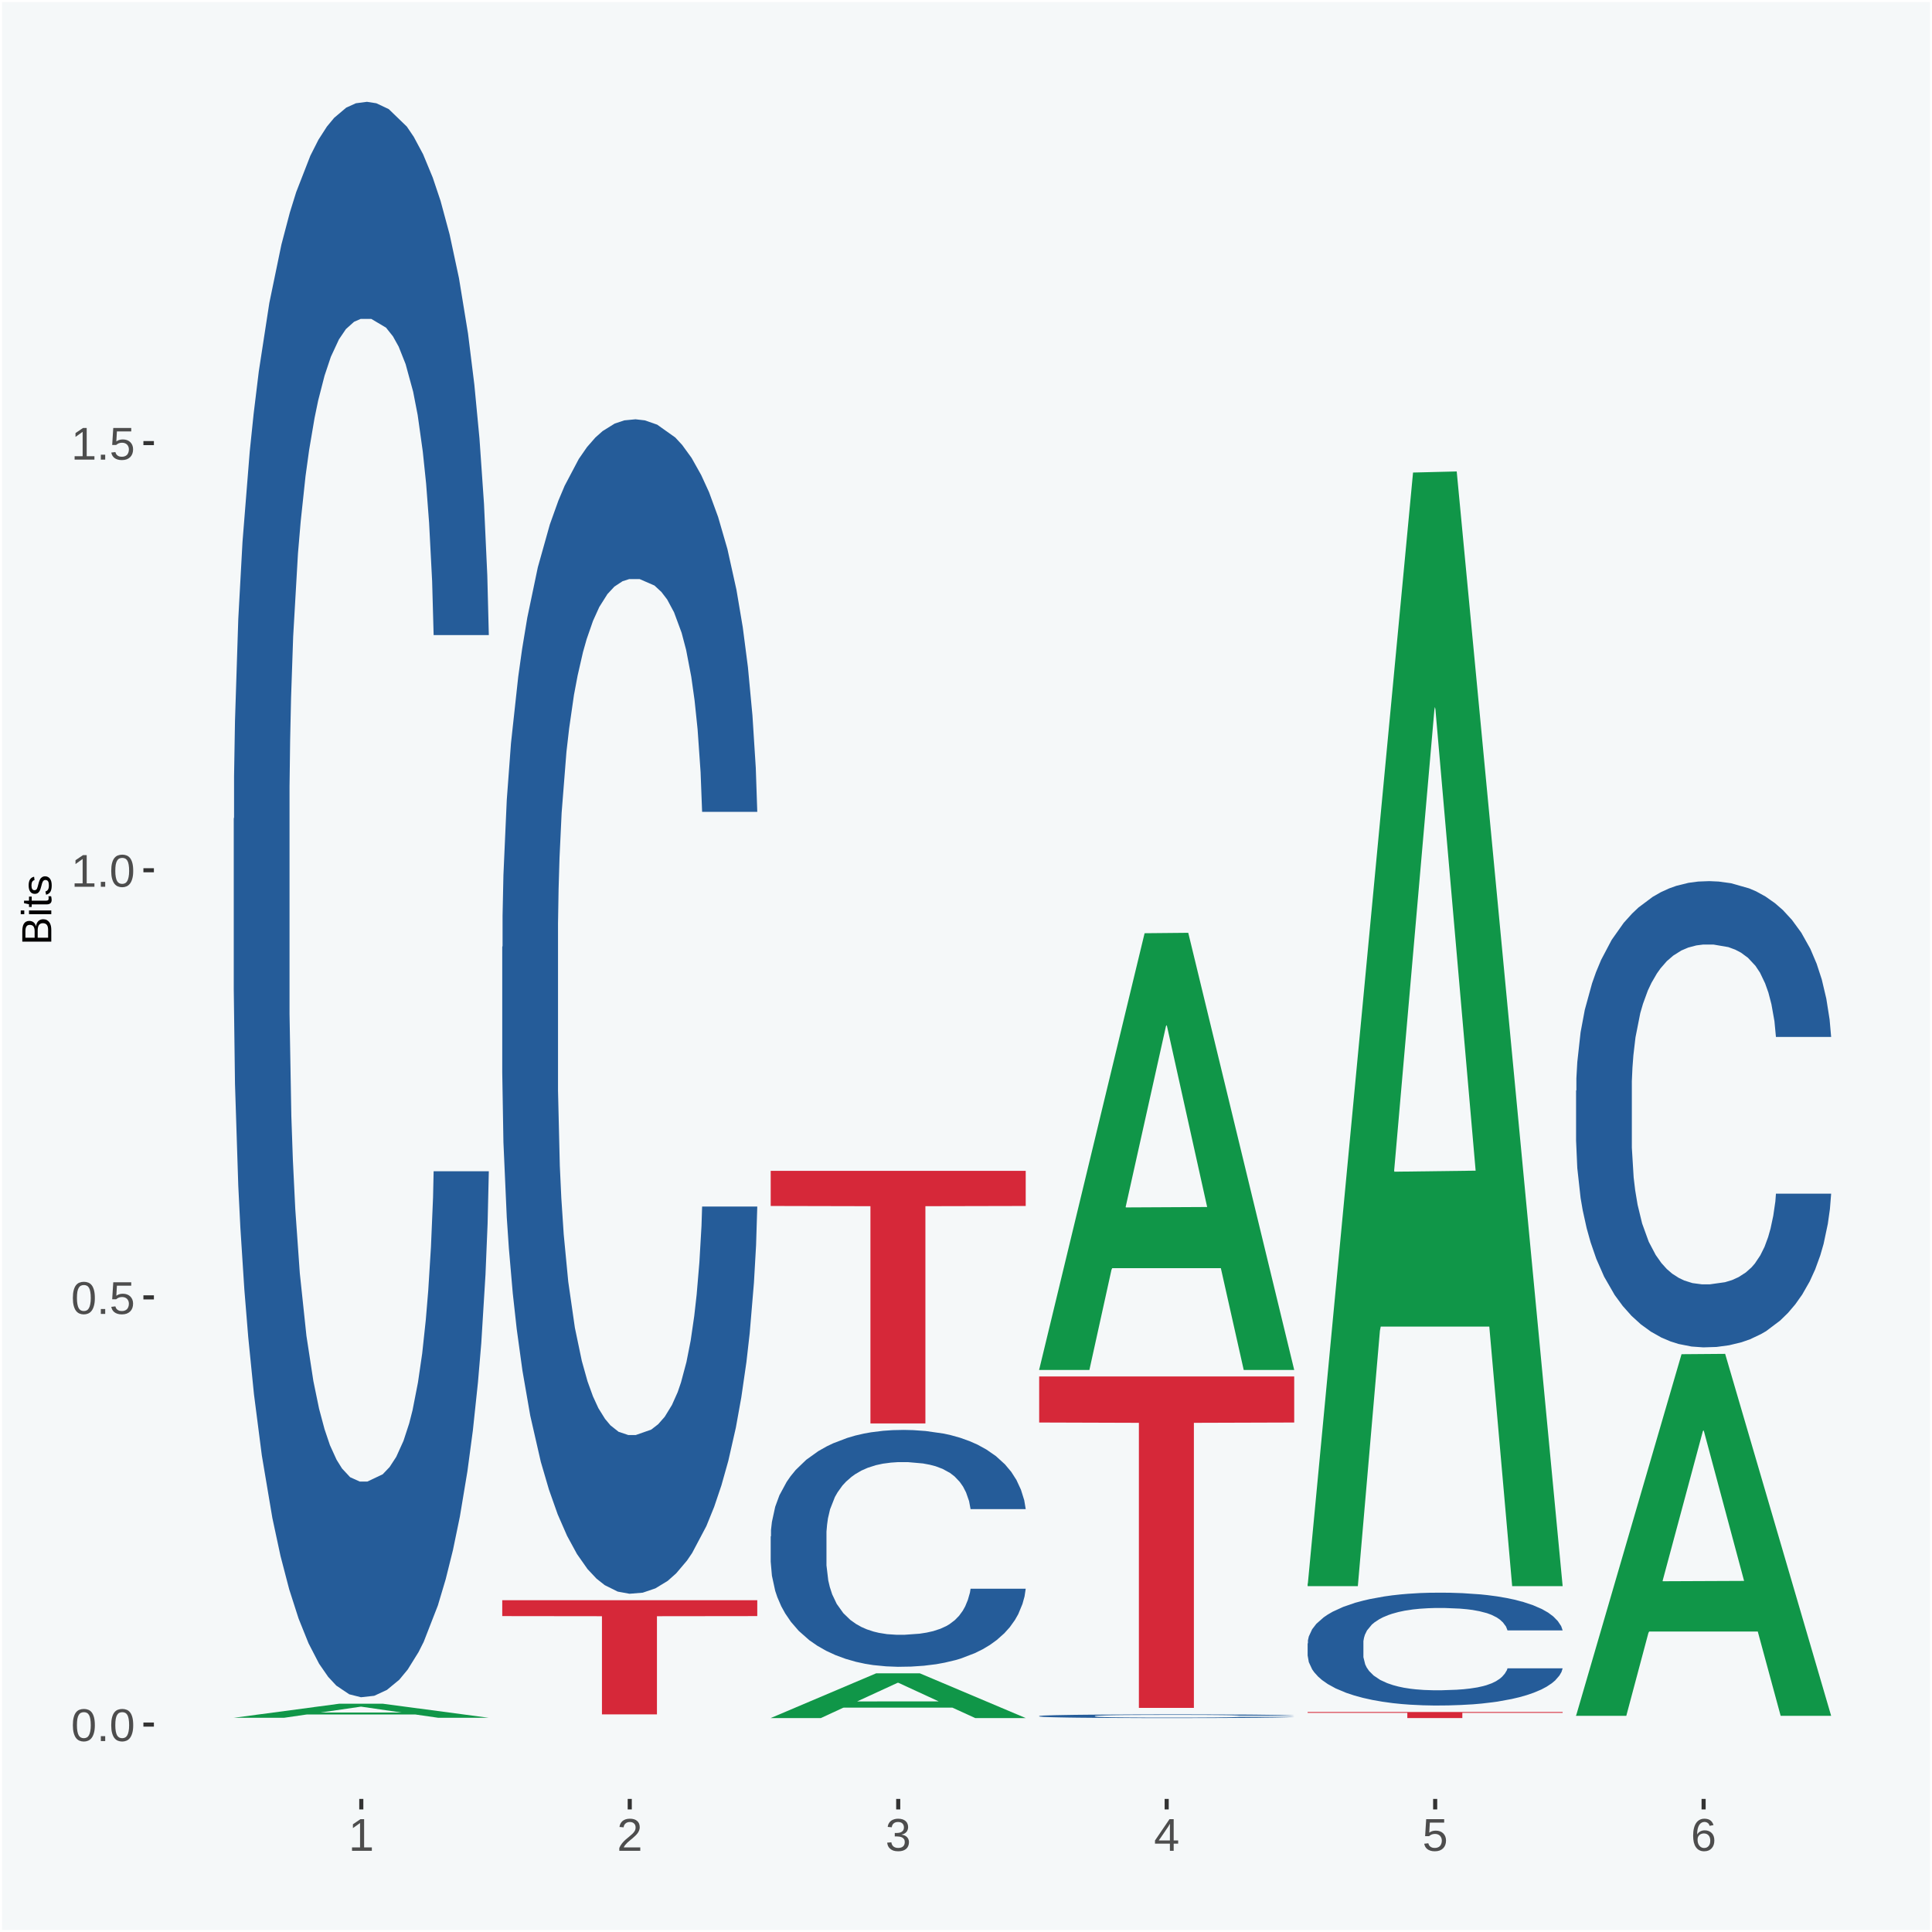 <?xml version="1.0" encoding="UTF-8"?>
<svg xmlns="http://www.w3.org/2000/svg" xmlns:xlink="http://www.w3.org/1999/xlink" width="504pt" height="504pt" viewBox="0 0 504 504" version="1.1">
<defs>
<g>
<symbol overflow="visible" id="glyph0-0">
<path style="stroke:none;" d="M 0.406 0 L 0.406 -8 L 3.594 -8 L 3.594 0 Z M 0.797 -0.406 L 3.188 -0.406 L 3.188 -7.594 L 0.797 -7.594 Z M 0.797 -0.406 "/>
</symbol>
<symbol overflow="visible" id="glyph0-1">
<path style="stroke:none;" d="M 6.203 -4.125 C 6.203 -3.332 6.125 -2.664 5.969 -2.125 C 5.82 -1.582 5.617 -1.145 5.359 -0.812 C 5.098 -0.477 4.789 -0.238 4.438 -0.094 C 4.094 0.051 3.723 0.125 3.328 0.125 C 2.922 0.125 2.539 0.051 2.188 -0.094 C 1.844 -0.238 1.539 -0.477 1.281 -0.812 C 1.031 -1.145 0.832 -1.582 0.688 -2.125 C 0.539 -2.664 0.469 -3.332 0.469 -4.125 C 0.469 -4.957 0.539 -5.645 0.688 -6.188 C 0.832 -6.738 1.035 -7.176 1.297 -7.5 C 1.555 -7.82 1.859 -8.047 2.203 -8.172 C 2.555 -8.305 2.941 -8.375 3.359 -8.375 C 3.754 -8.375 4.125 -8.305 4.469 -8.172 C 4.812 -8.047 5.113 -7.82 5.375 -7.5 C 5.633 -7.176 5.836 -6.738 5.984 -6.188 C 6.129 -5.645 6.203 -4.957 6.203 -4.125 Z M 5.141 -4.125 C 5.141 -4.781 5.098 -5.328 5.016 -5.766 C 4.941 -6.203 4.828 -6.551 4.672 -6.812 C 4.516 -7.07 4.328 -7.254 4.109 -7.359 C 3.891 -7.473 3.641 -7.531 3.359 -7.531 C 3.055 -7.531 2.789 -7.473 2.562 -7.359 C 2.344 -7.254 2.156 -7.07 2 -6.812 C 1.844 -6.551 1.723 -6.203 1.641 -5.766 C 1.566 -5.328 1.531 -4.781 1.531 -4.125 C 1.531 -3.5 1.57 -2.969 1.656 -2.531 C 1.738 -2.094 1.852 -1.742 2 -1.484 C 2.156 -1.223 2.344 -1.035 2.562 -0.922 C 2.789 -0.805 3.047 -0.75 3.328 -0.75 C 3.609 -0.75 3.859 -0.805 4.078 -0.922 C 4.305 -1.035 4.492 -1.223 4.641 -1.484 C 4.797 -1.742 4.914 -2.094 5 -2.531 C 5.094 -2.969 5.141 -3.5 5.141 -4.125 Z M 5.141 -4.125 "/>
</symbol>
<symbol overflow="visible" id="glyph0-2">
<path style="stroke:none;" d="M 1.094 0 L 1.094 -1.281 L 2.234 -1.281 L 2.234 0 Z M 1.094 0 "/>
</symbol>
<symbol overflow="visible" id="glyph0-3">
<path style="stroke:none;" d="M 6.172 -2.688 C 6.172 -2.27 6.109 -1.891 5.984 -1.547 C 5.859 -1.203 5.672 -0.906 5.422 -0.656 C 5.18 -0.414 4.879 -0.223 4.516 -0.078 C 4.148 0.055 3.723 0.125 3.234 0.125 C 2.805 0.125 2.43 0.07 2.109 -0.031 C 1.785 -0.133 1.508 -0.273 1.281 -0.453 C 1.062 -0.629 0.883 -0.836 0.75 -1.078 C 0.625 -1.316 0.535 -1.57 0.484 -1.844 L 1.547 -1.969 C 1.586 -1.812 1.645 -1.66 1.719 -1.516 C 1.801 -1.367 1.91 -1.238 2.047 -1.125 C 2.18 -1.008 2.348 -0.914 2.547 -0.844 C 2.742 -0.781 2.984 -0.75 3.266 -0.75 C 3.535 -0.75 3.781 -0.789 4 -0.875 C 4.227 -0.957 4.422 -1.078 4.578 -1.234 C 4.734 -1.398 4.852 -1.602 4.938 -1.844 C 5.031 -2.082 5.078 -2.359 5.078 -2.672 C 5.078 -2.922 5.035 -3.148 4.953 -3.359 C 4.867 -3.578 4.75 -3.766 4.594 -3.922 C 4.445 -4.078 4.258 -4.195 4.031 -4.281 C 3.812 -4.363 3.562 -4.406 3.281 -4.406 C 3.113 -4.406 2.953 -4.391 2.797 -4.359 C 2.648 -4.328 2.516 -4.285 2.391 -4.234 C 2.266 -4.18 2.148 -4.117 2.047 -4.047 C 1.941 -3.973 1.844 -3.895 1.75 -3.812 L 0.719 -3.812 L 1 -8.25 L 5.688 -8.25 L 5.688 -7.359 L 1.953 -7.359 L 1.797 -4.734 C 1.984 -4.879 2.219 -5.004 2.5 -5.109 C 2.781 -5.211 3.113 -5.266 3.5 -5.266 C 3.914 -5.266 4.285 -5.203 4.609 -5.078 C 4.941 -4.953 5.223 -4.773 5.453 -4.547 C 5.68 -4.316 5.859 -4.047 5.984 -3.734 C 6.109 -3.422 6.172 -3.07 6.172 -2.688 Z M 6.172 -2.688 "/>
</symbol>
<symbol overflow="visible" id="glyph0-4">
<path style="stroke:none;" d="M 0.922 0 L 0.922 -0.891 L 3.016 -0.891 L 3.016 -7.25 L 1.156 -5.922 L 1.156 -6.922 L 3.109 -8.25 L 4.078 -8.25 L 4.078 -0.891 L 6.094 -0.891 L 6.094 0 Z M 0.922 0 "/>
</symbol>
<symbol overflow="visible" id="glyph0-5">
<path style="stroke:none;" d="M 0.609 0 L 0.609 -0.75 C 0.805 -1.207 1.047 -1.609 1.328 -1.953 C 1.617 -2.305 1.922 -2.625 2.234 -2.906 C 2.555 -3.188 2.867 -3.445 3.172 -3.688 C 3.484 -3.938 3.766 -4.18 4.016 -4.422 C 4.266 -4.66 4.469 -4.91 4.625 -5.172 C 4.781 -5.441 4.859 -5.742 4.859 -6.078 C 4.859 -6.316 4.82 -6.523 4.75 -6.703 C 4.676 -6.879 4.57 -7.023 4.438 -7.141 C 4.312 -7.266 4.156 -7.359 3.969 -7.422 C 3.781 -7.484 3.578 -7.516 3.359 -7.516 C 3.141 -7.516 2.938 -7.484 2.75 -7.422 C 2.57 -7.367 2.41 -7.281 2.266 -7.156 C 2.117 -7.039 2 -6.895 1.906 -6.719 C 1.812 -6.551 1.754 -6.352 1.734 -6.125 L 0.656 -6.219 C 0.688 -6.508 0.766 -6.785 0.891 -7.047 C 1.023 -7.316 1.203 -7.551 1.422 -7.75 C 1.648 -7.945 1.922 -8.098 2.234 -8.203 C 2.555 -8.316 2.93 -8.375 3.359 -8.375 C 3.766 -8.375 4.125 -8.328 4.438 -8.234 C 4.758 -8.141 5.031 -7.992 5.25 -7.797 C 5.477 -7.609 5.648 -7.375 5.766 -7.094 C 5.879 -6.812 5.938 -6.488 5.938 -6.125 C 5.938 -5.844 5.883 -5.578 5.781 -5.328 C 5.688 -5.078 5.555 -4.836 5.391 -4.609 C 5.223 -4.379 5.031 -4.16 4.812 -3.953 C 4.594 -3.742 4.363 -3.535 4.125 -3.328 C 3.895 -3.129 3.656 -2.93 3.406 -2.734 C 3.164 -2.535 2.938 -2.336 2.719 -2.141 C 2.508 -1.941 2.32 -1.738 2.156 -1.531 C 1.988 -1.332 1.859 -1.117 1.766 -0.891 L 6.078 -0.891 L 6.078 0 Z M 0.609 0 "/>
</symbol>
<symbol overflow="visible" id="glyph0-6">
<path style="stroke:none;" d="M 6.141 -2.281 C 6.141 -1.906 6.078 -1.566 5.953 -1.266 C 5.836 -0.973 5.66 -0.723 5.422 -0.516 C 5.18 -0.305 4.883 -0.145 4.531 -0.031 C 4.188 0.07 3.789 0.125 3.344 0.125 C 2.832 0.125 2.398 0.062 2.047 -0.062 C 1.703 -0.195 1.414 -0.367 1.188 -0.578 C 0.957 -0.785 0.785 -1.02 0.672 -1.281 C 0.566 -1.551 0.492 -1.832 0.453 -2.125 L 1.547 -2.219 C 1.578 -2 1.633 -1.801 1.719 -1.625 C 1.801 -1.445 1.914 -1.289 2.062 -1.156 C 2.207 -1.031 2.383 -0.93 2.594 -0.859 C 2.801 -0.785 3.051 -0.75 3.344 -0.75 C 3.875 -0.75 4.289 -0.879 4.594 -1.141 C 4.895 -1.41 5.047 -1.801 5.047 -2.312 C 5.047 -2.613 4.977 -2.859 4.844 -3.047 C 4.707 -3.234 4.539 -3.379 4.344 -3.484 C 4.145 -3.586 3.926 -3.656 3.688 -3.688 C 3.445 -3.727 3.227 -3.75 3.031 -3.75 L 2.438 -3.75 L 2.438 -4.656 L 3.016 -4.656 C 3.211 -4.656 3.414 -4.676 3.625 -4.719 C 3.844 -4.758 4.039 -4.832 4.219 -4.938 C 4.395 -5.051 4.539 -5.195 4.656 -5.375 C 4.77 -5.562 4.828 -5.797 4.828 -6.078 C 4.828 -6.523 4.695 -6.875 4.438 -7.125 C 4.188 -7.383 3.801 -7.516 3.281 -7.516 C 2.82 -7.516 2.445 -7.395 2.156 -7.156 C 1.875 -6.914 1.707 -6.578 1.656 -6.141 L 0.594 -6.234 C 0.633 -6.598 0.734 -6.91 0.891 -7.172 C 1.047 -7.441 1.242 -7.664 1.484 -7.844 C 1.734 -8.02 2.008 -8.148 2.312 -8.234 C 2.625 -8.328 2.953 -8.375 3.297 -8.375 C 3.754 -8.375 4.148 -8.316 4.484 -8.203 C 4.816 -8.086 5.086 -7.93 5.297 -7.734 C 5.516 -7.535 5.672 -7.301 5.766 -7.031 C 5.867 -6.77 5.922 -6.488 5.922 -6.188 C 5.922 -5.945 5.883 -5.723 5.812 -5.516 C 5.75 -5.305 5.645 -5.113 5.5 -4.938 C 5.363 -4.77 5.188 -4.625 4.969 -4.5 C 4.75 -4.383 4.488 -4.297 4.188 -4.234 L 4.188 -4.219 C 4.52 -4.176 4.805 -4.098 5.047 -3.984 C 5.297 -3.867 5.5 -3.723 5.656 -3.547 C 5.82 -3.379 5.941 -3.188 6.016 -2.969 C 6.098 -2.75 6.141 -2.52 6.141 -2.281 Z M 6.141 -2.281 "/>
</symbol>
<symbol overflow="visible" id="glyph0-7">
<path style="stroke:none;" d="M 5.156 -1.875 L 5.156 0 L 4.172 0 L 4.172 -1.875 L 0.281 -1.875 L 0.281 -2.688 L 4.062 -8.25 L 5.156 -8.25 L 5.156 -2.703 L 6.328 -2.703 L 6.328 -1.875 Z M 4.172 -7.062 C 4.16 -7.039 4.141 -7.004 4.109 -6.953 C 4.078 -6.898 4.039 -6.836 4 -6.766 C 3.957 -6.691 3.914 -6.617 3.875 -6.547 C 3.844 -6.473 3.812 -6.414 3.781 -6.375 L 1.656 -3.25 C 1.633 -3.219 1.602 -3.176 1.562 -3.125 C 1.531 -3.07 1.492 -3.02 1.453 -2.969 C 1.422 -2.914 1.383 -2.863 1.344 -2.812 C 1.301 -2.77 1.27 -2.734 1.25 -2.703 L 4.172 -2.703 Z M 4.172 -7.062 "/>
</symbol>
<symbol overflow="visible" id="glyph0-8">
<path style="stroke:none;" d="M 6.141 -2.703 C 6.141 -2.285 6.082 -1.906 5.969 -1.562 C 5.852 -1.219 5.68 -0.922 5.453 -0.672 C 5.234 -0.422 4.957 -0.223 4.625 -0.078 C 4.289 0.055 3.91 0.125 3.484 0.125 C 3.004 0.125 2.582 0.031 2.219 -0.156 C 1.863 -0.344 1.566 -0.609 1.328 -0.953 C 1.086 -1.297 0.906 -1.719 0.781 -2.219 C 0.664 -2.727 0.609 -3.301 0.609 -3.938 C 0.609 -4.676 0.676 -5.32 0.812 -5.875 C 0.945 -6.426 1.141 -6.883 1.391 -7.25 C 1.648 -7.625 1.961 -7.906 2.328 -8.094 C 2.691 -8.281 3.102 -8.375 3.562 -8.375 C 3.844 -8.375 4.102 -8.344 4.344 -8.281 C 4.594 -8.227 4.816 -8.133 5.016 -8 C 5.223 -7.875 5.398 -7.703 5.547 -7.484 C 5.703 -7.273 5.828 -7.016 5.922 -6.703 L 4.906 -6.516 C 4.801 -6.867 4.629 -7.125 4.391 -7.281 C 4.148 -7.445 3.867 -7.531 3.547 -7.531 C 3.266 -7.531 3.004 -7.457 2.766 -7.312 C 2.535 -7.176 2.336 -6.973 2.172 -6.703 C 2.004 -6.43 1.875 -6.086 1.781 -5.672 C 1.695 -5.266 1.656 -4.789 1.656 -4.25 C 1.852 -4.602 2.125 -4.875 2.469 -5.062 C 2.812 -5.25 3.207 -5.344 3.656 -5.344 C 4.031 -5.344 4.367 -5.281 4.672 -5.156 C 4.984 -5.031 5.25 -4.852 5.469 -4.625 C 5.688 -4.406 5.852 -4.129 5.969 -3.797 C 6.082 -3.473 6.141 -3.109 6.141 -2.703 Z M 5.078 -2.656 C 5.078 -2.938 5.039 -3.191 4.969 -3.422 C 4.895 -3.66 4.785 -3.859 4.641 -4.016 C 4.504 -4.18 4.332 -4.305 4.125 -4.391 C 3.926 -4.484 3.688 -4.531 3.406 -4.531 C 3.219 -4.531 3.023 -4.5 2.828 -4.438 C 2.629 -4.383 2.453 -4.289 2.297 -4.156 C 2.141 -4.031 2.008 -3.863 1.906 -3.656 C 1.812 -3.457 1.766 -3.207 1.766 -2.906 C 1.766 -2.602 1.801 -2.316 1.875 -2.047 C 1.957 -1.785 2.07 -1.555 2.219 -1.359 C 2.363 -1.172 2.539 -1.02 2.75 -0.906 C 2.957 -0.789 3.191 -0.734 3.453 -0.734 C 3.703 -0.734 3.926 -0.773 4.125 -0.859 C 4.332 -0.953 4.504 -1.082 4.641 -1.25 C 4.785 -1.414 4.895 -1.613 4.969 -1.844 C 5.039 -2.082 5.078 -2.352 5.078 -2.656 Z M 5.078 -2.656 "/>
</symbol>
<symbol overflow="visible" id="glyph1-0">
<path style="stroke:none;" d="M 0 -0.359 L -7.328 -0.359 L -7.328 -3.281 L 0 -3.281 Z M -0.359 -0.734 L -0.359 -2.922 L -6.969 -2.922 L -6.969 -0.734 Z M -0.359 -0.734 "/>
</symbol>
<symbol overflow="visible" id="glyph1-1">
<path style="stroke:none;" d="M -2.125 -6.75 C -1.75 -6.75 -1.426 -6.676 -1.156 -6.531 C -0.883 -6.383 -0.66 -6.18 -0.484 -5.922 C -0.316 -5.672 -0.191 -5.375 -0.109 -5.031 C -0.035 -4.695 0 -4.344 0 -3.969 L 0 -0.906 L -7.562 -0.906 L -7.562 -3.656 C -7.562 -4.07 -7.523 -4.441 -7.453 -4.766 C -7.391 -5.098 -7.281 -5.379 -7.125 -5.609 C -6.977 -5.836 -6.789 -6.008 -6.562 -6.125 C -6.332 -6.25 -6.055 -6.312 -5.734 -6.312 C -5.523 -6.312 -5.328 -6.281 -5.141 -6.219 C -4.953 -6.164 -4.781 -6.078 -4.625 -5.953 C -4.477 -5.836 -4.348 -5.688 -4.234 -5.5 C -4.129 -5.32 -4.047 -5.113 -3.984 -4.875 C -3.953 -5.176 -3.883 -5.441 -3.781 -5.672 C -3.676 -5.91 -3.539 -6.109 -3.375 -6.266 C -3.219 -6.43 -3.031 -6.551 -2.812 -6.625 C -2.602 -6.707 -2.375 -6.75 -2.125 -6.75 Z M -5.609 -5.281 C -6.016 -5.281 -6.305 -5.141 -6.484 -4.859 C -6.66 -4.586 -6.75 -4.188 -6.75 -3.656 L -6.75 -1.922 L -4.344 -1.922 L -4.344 -3.656 C -4.344 -3.957 -4.375 -4.211 -4.438 -4.422 C -4.5 -4.629 -4.582 -4.797 -4.688 -4.922 C -4.801 -5.047 -4.93 -5.133 -5.078 -5.188 C -5.234 -5.25 -5.41 -5.281 -5.609 -5.281 Z M -2.219 -5.719 C -2.457 -5.719 -2.66 -5.672 -2.828 -5.578 C -2.992 -5.492 -3.129 -5.367 -3.234 -5.203 C -3.348 -5.047 -3.426 -4.848 -3.469 -4.609 C -3.52 -4.379 -3.547 -4.125 -3.547 -3.844 L -3.547 -1.922 L -0.828 -1.922 L -0.828 -3.922 C -0.828 -4.18 -0.848 -4.422 -0.891 -4.641 C -0.93 -4.859 -1.004 -5.047 -1.109 -5.203 C -1.211 -5.367 -1.352 -5.492 -1.531 -5.578 C -1.719 -5.672 -1.945 -5.719 -2.219 -5.719 Z M -2.219 -5.719 "/>
</symbol>
<symbol overflow="visible" id="glyph1-2">
<path style="stroke:none;" d="M -7.047 -0.734 L -7.969 -0.734 L -7.969 -1.703 L -7.047 -1.703 Z M 0 -0.734 L -5.812 -0.734 L -5.812 -1.703 L 0 -1.703 Z M 0 -0.734 "/>
</symbol>
<symbol overflow="visible" id="glyph1-3">
<path style="stroke:none;" d="M -0.047 -2.969 C -0.004 -2.82 0.023 -2.672 0.047 -2.516 C 0.078 -2.367 0.094 -2.195 0.094 -2 C 0.094 -1.227 -0.348 -0.844 -1.234 -0.844 L -5.109 -0.844 L -5.109 -0.172 L -5.812 -0.172 L -5.812 -0.875 L -7.109 -1.156 L -7.109 -1.812 L -5.812 -1.812 L -5.812 -2.875 L -5.109 -2.875 L -5.109 -1.812 L -1.438 -1.812 C -1.156 -1.812 -0.957 -1.852 -0.844 -1.938 C -0.738 -2.031 -0.688 -2.191 -0.688 -2.422 C -0.688 -2.516 -0.691 -2.602 -0.703 -2.688 C -0.711 -2.77 -0.727 -2.863 -0.75 -2.969 Z M -0.047 -2.969 "/>
</symbol>
<symbol overflow="visible" id="glyph1-4">
<path style="stroke:none;" d="M -1.609 -5.109 C -1.336 -5.109 -1.094 -5.051 -0.875 -4.938 C -0.664 -4.832 -0.488 -4.68 -0.344 -4.484 C -0.195 -4.285 -0.082 -4.039 0 -3.75 C 0.07 -3.457 0.109 -3.125 0.109 -2.75 C 0.109 -2.406 0.082 -2.098 0.031 -1.828 C -0.02 -1.555 -0.102 -1.316 -0.219 -1.109 C -0.332 -0.91 -0.484 -0.742 -0.672 -0.609 C -0.859 -0.473 -1.086 -0.375 -1.359 -0.312 L -1.531 -1.156 C -1.219 -1.238 -0.988 -1.41 -0.844 -1.672 C -0.695 -1.93 -0.625 -2.289 -0.625 -2.75 C -0.625 -2.957 -0.641 -3.145 -0.672 -3.312 C -0.703 -3.488 -0.75 -3.641 -0.812 -3.766 C -0.883 -3.891 -0.977 -3.984 -1.094 -4.047 C -1.207 -4.117 -1.352 -4.156 -1.531 -4.156 C -1.707 -4.156 -1.848 -4.113 -1.953 -4.031 C -2.066 -3.957 -2.16 -3.844 -2.234 -3.688 C -2.316 -3.539 -2.383 -3.363 -2.438 -3.156 C -2.5 -2.945 -2.562 -2.719 -2.625 -2.469 C -2.688 -2.238 -2.754 -2.008 -2.828 -1.781 C -2.898 -1.551 -3 -1.344 -3.125 -1.156 C -3.25 -0.969 -3.398 -0.816 -3.578 -0.703 C -3.766 -0.586 -4 -0.531 -4.281 -0.531 C -4.812 -0.531 -5.211 -0.719 -5.484 -1.094 C -5.766 -1.477 -5.906 -2.031 -5.906 -2.75 C -5.906 -3.395 -5.789 -3.906 -5.562 -4.281 C -5.332 -4.656 -4.973 -4.895 -4.484 -5 L -4.375 -4.125 C -4.52 -4.094 -4.645 -4.035 -4.75 -3.953 C -4.852 -3.867 -4.938 -3.766 -5 -3.641 C -5.062 -3.516 -5.102 -3.375 -5.125 -3.219 C -5.156 -3.07 -5.172 -2.914 -5.172 -2.75 C -5.172 -2.312 -5.102 -1.988 -4.969 -1.781 C -4.844 -1.582 -4.645 -1.484 -4.375 -1.484 C -4.219 -1.484 -4.086 -1.52 -3.984 -1.594 C -3.879 -1.664 -3.789 -1.77 -3.719 -1.906 C -3.656 -2.051 -3.598 -2.219 -3.547 -2.406 C -3.492 -2.602 -3.438 -2.816 -3.375 -3.047 C -3.332 -3.203 -3.289 -3.359 -3.25 -3.516 C -3.207 -3.68 -3.156 -3.836 -3.094 -3.984 C -3.031 -4.141 -2.957 -4.285 -2.875 -4.422 C -2.789 -4.555 -2.688 -4.672 -2.562 -4.766 C -2.445 -4.867 -2.312 -4.953 -2.156 -5.016 C -2 -5.078 -1.816 -5.109 -1.609 -5.109 Z M -1.609 -5.109 "/>
</symbol>
</g>
<clipPath id="clip1">
  <path d="M 40.148 5.48 L 498.52 5.48 L 498.52 469.281 L 40.148 469.281 Z M 40.148 5.48 "/>
</clipPath>
</defs>
<g id="surface1">
<rect x="0" y="0" width="504" height="504" style="fill:rgb(96.078%,97.255%,97.647%);fill-opacity:1;stroke:none;"/>
<path style="fill:none;stroke-width:1.07;stroke-linecap:round;stroke-linejoin:round;stroke:rgb(100%,100%,100%);stroke-opacity:1;stroke-miterlimit:10;" d="M 0 0 L 504 0 L 504 504 L 0 504 Z M 0 0 " transform="matrix(1,0,0,-1,0,504)"/>
<g clip-path="url(#clip1)" clip-rule="nonzero">
<path style=" stroke:none;fill-rule:nonzero;fill:rgb(96.078%,97.255%,97.647%);fill-opacity:1;" d="M 40.148 469.281 L 498.52 469.281 L 498.52 5.48 L 40.148 5.48 Z M 40.148 469.281 "/>
</g>
<path style=" stroke:none;fill-rule:nonzero;fill:rgb(6.274%,58.824%,28.235%);fill-opacity:1;" d="M 60.98 448.109 L 61.051 448.109 L 88.488 444.449 L 99.871 444.449 L 127.52 448.121 L 114.352 448.121 L 108.379 447.262 L 80.051 447.262 L 79.852 447.281 L 74.078 448.121 L 60.98 448.121 L 60.98 448.109 L 83.621 446.75 L 104.809 446.75 L 94.32 445.23 L 94.18 445.219 L 94.039 445.23 L 83.551 446.75 L 83.621 446.75 Z M 60.98 448.109 "/>
<path style=" stroke:none;fill-rule:nonzero;fill:rgb(14.51%,36.078%,60.001%);fill-opacity:1;" d="M 60.98 213.559 L 61.059 213.18 L 61.059 202.539 L 61.301 188.102 L 62.16 161.488 L 63.262 141.352 L 65.148 117.781 L 66.172 107.898 L 67.512 96.879 L 70.262 79.012 L 73.41 63.809 L 75.609 55.449 L 77.262 50.129 L 80.961 40.621 L 83.078 36.441 L 85.281 33.02 L 87.172 30.738 L 90.32 28.078 L 92.828 26.941 L 95.738 26.559 L 98.18 26.941 L 101.41 28.461 L 106.129 33.02 L 107.93 35.68 L 110.371 40.238 L 112.891 46.328 L 114.93 52.41 L 117.289 61.148 L 119.73 72.551 L 122.09 86.988 L 123.738 100.301 L 125.078 114.359 L 126.262 131.461 L 127.121 150.09 L 127.52 165.672 L 113.121 165.672 L 112.73 151.609 L 111.941 136.41 L 111.16 126.141 L 110.289 117.781 L 108.961 108.281 L 107.781 102.199 L 105.809 94.98 L 104 90.422 L 102.512 87.75 L 100.699 85.469 L 96.852 83.191 L 94.09 83.191 L 92.359 83.949 L 90.238 85.852 L 88.43 88.52 L 86.309 93.078 L 84.66 98.02 L 83 104.48 L 82.059 109.039 L 80.641 117.398 L 79.699 124.238 L 78.441 136.031 L 77.73 144.391 L 76.48 166.051 L 75.93 182.02 L 75.691 193.039 L 75.531 205.199 L 75.531 264.488 L 76 291.102 L 76.398 302.5 L 77.031 315.43 L 78.211 332.148 L 79.941 348.488 L 81.75 360.281 L 83.238 367.5 L 84.66 372.82 L 86.07 377 L 87.801 380.801 L 89.219 383.078 L 91.34 385.359 L 93.859 386.5 L 95.82 386.5 L 99.828 384.602 L 101.641 382.699 L 103.371 380.039 L 105.262 375.859 L 106.75 371.301 L 107.621 367.879 L 109.031 360.66 L 110.141 353.051 L 111.078 344.309 L 111.711 336.711 L 112.422 325.309 L 112.969 312.391 L 113.121 305.539 L 127.52 305.539 L 127.199 319.23 L 126.648 332.531 L 125.551 350.391 L 124.68 360.66 L 123.352 373.199 L 121.93 383.84 L 119.969 395.621 L 118.16 404.371 L 116.27 411.969 L 114.23 418.809 L 110.531 428.309 L 109.191 430.969 L 106.359 435.531 L 104.16 438.191 L 100.93 440.852 L 97.629 442.379 L 94.172 442.762 L 91.102 441.988 L 87.719 439.711 L 85.602 437.43 L 83.238 434.012 L 80.488 428.691 L 77.891 422.23 L 75.449 414.629 L 73.172 405.891 L 71.051 396 L 68.301 379.66 L 66.25 363.699 L 64.762 348.871 L 63.738 336.328 L 62.711 320.371 L 62.16 309.34 L 61.301 282.738 L 60.98 258.031 Z M 60.98 213.559 "/>
<path style=" stroke:none;fill-rule:nonzero;fill:rgb(14.51%,36.078%,60.001%);fill-opacity:1;" d="M 131.02 247.039 L 131.102 246.762 L 131.102 238.93 L 131.328 228.289 L 132.199 208.711 L 133.301 193.879 L 135.191 176.531 L 136.211 169.25 L 137.551 161.141 L 140.301 147.988 L 143.441 136.801 L 145.648 130.641 L 147.301 126.719 L 150.988 119.73 L 153.121 116.648 L 155.32 114.129 L 157.211 112.449 L 160.352 110.5 L 162.871 109.66 L 165.781 109.379 L 168.219 109.66 L 171.441 110.781 L 176.16 114.129 L 177.969 116.09 L 180.41 119.449 L 182.922 123.93 L 184.969 128.398 L 187.328 134.84 L 189.762 143.23 L 192.121 153.871 L 193.77 163.66 L 195.109 174.012 L 196.289 186.602 L 197.16 200.309 L 197.551 211.781 L 183.16 211.781 L 182.762 201.43 L 181.98 190.238 L 181.191 182.68 L 180.328 176.531 L 178.988 169.531 L 177.809 165.059 L 175.84 159.738 L 174.039 156.379 L 172.539 154.422 L 170.73 152.75 L 166.879 151.07 L 164.129 151.07 L 162.398 151.629 L 160.27 153.031 L 158.461 154.98 L 156.34 158.34 L 154.691 161.98 L 153.039 166.738 L 152.09 170.09 L 150.68 176.25 L 149.73 181.289 L 148.48 189.961 L 147.77 196.121 L 146.512 212.059 L 145.961 223.82 L 145.719 231.93 L 145.57 240.879 L 145.57 284.531 L 146.039 304.121 L 146.43 312.512 L 147.059 322.031 L 148.238 334.34 L 149.969 346.371 L 151.781 355.039 L 153.27 360.359 L 154.691 364.281 L 156.102 367.352 L 157.84 370.148 L 159.25 371.828 L 161.371 373.512 L 163.891 374.352 L 165.859 374.352 L 169.871 372.949 L 171.68 371.551 L 173.41 369.59 L 175.289 366.52 L 176.789 363.16 L 177.648 360.641 L 179.07 355.32 L 180.172 349.73 L 181.109 343.289 L 181.738 337.699 L 182.449 329.301 L 183 319.789 L 183.16 314.75 L 197.551 314.75 L 197.238 324.82 L 196.68 334.621 L 195.578 347.77 L 194.719 355.32 L 193.379 364.559 L 191.969 372.391 L 190 381.07 L 188.191 387.5 L 186.301 393.102 L 184.262 398.129 L 180.559 405.129 L 179.23 407.09 L 176.391 410.441 L 174.191 412.398 L 170.969 414.359 L 167.672 415.48 L 164.211 415.762 L 161.141 415.199 L 157.762 413.52 L 155.629 411.84 L 153.27 409.328 L 150.52 405.41 L 147.93 400.648 L 145.488 395.059 L 143.211 388.621 L 141.078 381.34 L 138.328 369.309 L 136.289 357.559 L 134.789 346.648 L 133.77 337.422 L 132.75 325.66 L 132.199 317.551 L 131.328 297.961 L 131.02 279.781 Z M 131.02 247.039 "/>
<path style=" stroke:none;fill-rule:nonzero;fill:rgb(83.922%,15.686%,22.353%);fill-opacity:1;" d="M 131.02 417.449 L 197.551 417.449 L 197.551 421.59 L 171.379 421.621 L 171.379 447.23 L 157.031 447.23 L 157.031 421.621 L 131.02 421.59 Z M 131.02 417.449 "/>
<path style=" stroke:none;fill-rule:nonzero;fill:rgb(6.274%,58.824%,28.235%);fill-opacity:1;" d="M 201.051 448.172 L 201.121 448.16 L 228.559 436.52 L 239.941 436.512 L 267.578 448.191 L 254.41 448.191 L 248.449 445.469 L 220.121 445.469 L 219.91 445.52 L 214.148 448.191 L 201.051 448.191 L 201.051 448.172 L 223.691 443.852 L 244.879 443.84 L 234.391 439 L 234.25 438.98 L 234.109 439.012 L 223.621 443.84 L 223.691 443.852 Z M 201.051 448.172 "/>
<path style=" stroke:none;fill-rule:nonzero;fill:rgb(14.51%,36.078%,60.001%);fill-opacity:1;" d="M 201.051 400.789 L 201.129 400.73 L 201.129 399.148 L 201.371 397.012 L 202.23 393.059 L 203.328 390.07 L 205.219 386.57 L 206.238 385.102 L 207.578 383.461 L 210.328 380.809 L 213.48 378.551 L 215.68 377.309 L 217.328 376.52 L 221.031 375.109 L 223.148 374.488 L 225.352 373.98 L 227.238 373.641 L 230.391 373.25 L 232.898 373.078 L 235.809 373.02 L 238.25 373.078 L 241.469 373.309 L 246.191 373.98 L 248 374.379 L 250.441 375.059 L 252.961 375.961 L 255 376.859 L 257.359 378.16 L 259.801 379.852 L 262.16 382 L 263.809 383.969 L 265.148 386.059 L 266.328 388.602 L 267.191 391.359 L 267.578 393.68 L 253.191 393.68 L 252.801 391.59 L 252.012 389.328 L 251.23 387.809 L 250.359 386.57 L 249.02 385.16 L 247.84 384.25 L 245.879 383.18 L 244.07 382.5 L 242.578 382.109 L 240.77 381.77 L 236.91 381.43 L 234.16 381.43 L 232.43 381.551 L 230.309 381.828 L 228.5 382.219 L 226.371 382.898 L 224.719 383.629 L 223.07 384.59 L 222.129 385.27 L 220.711 386.512 L 219.77 387.531 L 218.512 389.281 L 217.801 390.52 L 216.539 393.73 L 215.988 396.102 L 215.762 397.738 L 215.602 399.551 L 215.602 408.352 L 216.07 412.301 L 216.469 413.988 L 217.09 415.91 L 218.27 418.398 L 220 420.82 L 221.809 422.57 L 223.309 423.641 L 224.719 424.43 L 226.141 425.051 L 227.871 425.621 L 229.281 425.961 L 231.41 426.301 L 233.922 426.469 L 235.891 426.469 L 239.898 426.18 L 241.711 425.898 L 243.441 425.512 L 245.328 424.891 L 246.82 424.211 L 247.691 423.699 L 249.102 422.629 L 250.199 421.5 L 251.148 420.199 L 251.781 419.07 L 252.48 417.379 L 253.031 415.461 L 253.191 414.449 L 267.578 414.449 L 267.27 416.48 L 266.719 418.449 L 265.621 421.102 L 264.75 422.629 L 263.422 424.488 L 262 426.07 L 260.031 427.82 L 258.23 429.121 L 256.34 430.25 L 254.289 431.262 L 250.602 432.672 L 249.262 433.07 L 246.43 433.738 L 244.23 434.141 L 241 434.539 L 237.699 434.762 L 234.238 434.82 L 231.172 434.699 L 227.789 434.371 L 225.672 434.031 L 223.309 433.52 L 220.559 432.73 L 217.961 431.77 L 215.52 430.641 L 213.238 429.34 L 211.121 427.879 L 208.371 425.449 L 206.32 423.078 L 204.828 420.879 L 203.801 419.02 L 202.781 416.648 L 202.23 415.012 L 201.371 411.059 L 201.051 407.391 Z M 201.051 400.789 "/>
<path style=" stroke:none;fill-rule:nonzero;fill:rgb(83.922%,15.686%,22.353%);fill-opacity:1;" d="M 201.051 305.441 L 267.578 305.441 L 267.578 314.602 L 241.41 314.66 L 241.41 371.328 L 227.07 371.328 L 227.07 314.66 L 201.051 314.602 Z M 201.051 305.441 "/>
<path style=" stroke:none;fill-rule:nonzero;fill:rgb(6.274%,58.824%,28.235%);fill-opacity:1;" d="M 271.09 357.16 L 271.148 357.059 L 298.59 243.449 L 309.98 243.34 L 337.621 357.379 L 324.449 357.379 L 318.48 330.82 L 290.148 330.82 L 289.949 331.25 L 284.191 357.379 L 271.09 357.379 L 271.09 357.16 L 293.719 314.98 L 314.91 314.871 L 304.422 267.648 L 304.281 267.43 L 304.148 267.762 L 293.648 314.871 L 293.719 314.98 Z M 271.09 357.16 "/>
<path style=" stroke:none;fill-rule:nonzero;fill:rgb(14.51%,36.078%,60.001%);fill-opacity:1;" d="M 271.09 447.66 L 271.16 447.66 L 271.16 447.641 L 271.398 447.609 L 272.27 447.539 L 273.371 447.5 L 275.25 447.441 L 276.281 447.422 L 277.609 447.398 L 280.371 447.352 L 283.512 447.32 L 285.711 447.301 L 287.359 447.289 L 291.059 447.27 L 293.18 447.262 L 295.391 447.25 L 297.27 447.238 L 300.422 447.238 L 302.941 447.23 L 308.281 447.23 L 311.512 447.238 L 316.23 447.25 L 318.039 447.25 L 320.469 447.27 L 322.988 447.281 L 325.031 447.289 L 327.391 447.309 L 329.828 447.34 L 332.191 447.371 L 333.84 447.398 L 335.18 447.441 L 336.359 447.48 L 337.219 447.52 L 337.621 447.551 L 323.23 447.551 L 322.828 447.52 L 322.051 447.488 L 321.262 447.461 L 320.391 447.441 L 319.059 447.422 L 317.879 447.41 L 315.91 447.391 L 314.102 447.379 L 312.609 447.371 L 310.801 447.371 L 306.949 447.359 L 304.191 447.359 L 302.461 447.371 L 300.34 447.371 L 298.531 447.379 L 296.41 447.391 L 294.762 447.398 L 293.109 447.41 L 292.16 447.422 L 290.75 447.441 L 289.801 447.461 L 288.539 447.488 L 287.84 447.512 L 286.578 447.559 L 286.031 447.59 L 285.789 447.621 L 285.629 447.648 L 285.629 447.781 L 286.109 447.84 L 286.5 447.871 L 287.129 447.898 L 288.309 447.941 L 290.039 447.98 L 291.852 448 L 293.34 448.02 L 294.762 448.031 L 296.172 448.039 L 297.898 448.051 L 299.32 448.059 L 311.738 448.059 L 313.469 448.051 L 315.359 448.039 L 316.859 448.031 L 317.719 448.02 L 319.141 448 L 320.238 447.988 L 321.18 447.969 L 321.809 447.949 L 322.52 447.922 L 323.07 447.891 L 323.23 447.879 L 337.621 447.879 L 337.301 447.91 L 336.75 447.941 L 335.648 447.98 L 334.789 448 L 333.449 448.031 L 332.031 448.059 L 330.07 448.078 L 328.262 448.109 L 326.371 448.121 L 324.328 448.141 L 320.629 448.16 L 319.289 448.172 L 316.461 448.18 L 314.262 448.18 L 311.039 448.191 L 297.82 448.191 L 295.699 448.18 L 293.34 448.172 L 290.59 448.16 L 287.988 448.148 L 285.559 448.129 L 283.281 448.109 L 281.148 448.09 L 278.398 448.051 L 276.352 448.012 L 274.859 447.98 L 273.84 447.949 L 272.82 447.91 L 272.27 447.891 L 271.398 447.82 L 271.09 447.77 Z M 271.09 447.66 "/>
<path style=" stroke:none;fill-rule:nonzero;fill:rgb(83.922%,15.686%,22.353%);fill-opacity:1;" d="M 271.09 359.07 L 337.621 359.07 L 337.621 371.09 L 311.449 371.172 L 311.449 445.539 L 297.102 445.539 L 297.102 371.172 L 271.09 371.09 Z M 271.09 359.07 "/>
<path style=" stroke:none;fill-rule:nonzero;fill:rgb(6.274%,58.824%,28.235%);fill-opacity:1;" d="M 341.121 413.238 L 341.191 412.961 L 368.621 123.27 L 380.012 122.988 L 407.648 413.781 L 394.48 413.781 L 388.512 346.07 L 360.191 346.07 L 359.98 347.16 L 354.219 413.781 L 341.121 413.781 L 341.121 413.238 L 363.75 305.66 L 384.949 305.391 L 374.449 184.969 L 374.32 184.43 L 374.18 185.25 L 363.691 305.391 L 363.75 305.66 Z M 341.121 413.238 "/>
<path style=" stroke:none;fill-rule:nonzero;fill:rgb(14.51%,36.078%,60.001%);fill-opacity:1;" d="M 341.121 428.699 L 341.199 428.68 L 341.199 427.922 L 341.43 426.898 L 342.301 425.02 L 343.398 423.602 L 345.289 421.93 L 346.309 421.23 L 347.648 420.449 L 350.398 419.191 L 353.539 418.109 L 355.75 417.52 L 357.398 417.141 L 361.09 416.469 L 363.219 416.172 L 365.422 415.93 L 367.309 415.77 L 370.449 415.578 L 372.969 415.5 L 375.879 415.48 L 378.32 415.5 L 381.539 415.609 L 386.262 415.93 L 388.07 416.121 L 390.512 416.441 L 393.02 416.871 L 395.07 417.301 L 397.43 417.922 L 399.871 418.73 L 402.23 419.75 L 403.879 420.691 L 405.211 421.691 L 406.391 422.898 L 407.262 424.211 L 407.648 425.32 L 393.262 425.32 L 392.871 424.32 L 392.078 423.25 L 391.289 422.52 L 390.43 421.93 L 389.09 421.262 L 387.91 420.828 L 385.949 420.32 L 384.141 419.988 L 382.641 419.801 L 380.828 419.641 L 376.98 419.48 L 374.23 419.48 L 372.5 419.539 L 370.371 419.672 L 368.57 419.859 L 366.441 420.18 L 364.789 420.531 L 363.141 420.988 L 362.199 421.309 L 360.781 421.898 L 359.84 422.391 L 358.578 423.219 L 357.871 423.809 L 356.609 425.34 L 356.059 426.469 L 355.828 427.25 L 355.672 428.109 L 355.672 432.309 L 356.141 434.191 L 356.531 435 L 357.16 435.91 L 358.34 437.09 L 360.07 438.25 L 361.879 439.078 L 363.379 439.59 L 364.789 439.969 L 366.211 440.27 L 367.941 440.539 L 369.352 440.699 L 371.48 440.859 L 373.988 440.941 L 375.961 440.941 L 379.969 440.801 L 381.781 440.672 L 383.512 440.48 L 385.398 440.191 L 386.891 439.859 L 387.75 439.621 L 389.172 439.109 L 390.27 438.57 L 391.219 437.949 L 391.84 437.422 L 392.551 436.609 L 393.102 435.699 L 393.262 435.211 L 407.648 435.211 L 407.34 436.18 L 406.789 437.121 L 405.691 438.379 L 404.82 439.109 L 403.48 440 L 402.07 440.75 L 400.102 441.578 L 398.289 442.199 L 396.41 442.738 L 394.359 443.219 L 390.66 443.898 L 389.328 444.078 L 386.5 444.41 L 384.289 444.602 L 381.07 444.781 L 377.77 444.891 L 374.309 444.922 L 371.238 444.859 L 367.859 444.699 L 365.73 444.539 L 363.379 444.301 L 360.621 443.922 L 358.031 443.469 L 355.59 442.93 L 353.309 442.309 L 351.191 441.609 L 348.43 440.449 L 346.391 439.328 L 344.891 438.281 L 343.871 437.391 L 342.852 436.262 L 342.301 435.48 L 341.43 433.602 L 341.121 431.852 Z M 341.121 428.699 "/>
<path style=" stroke:none;fill-rule:nonzero;fill:rgb(83.922%,15.686%,22.353%);fill-opacity:1;" d="M 341.121 446.609 L 407.648 446.609 L 407.648 446.828 L 381.48 446.828 L 381.48 448.191 L 367.129 448.191 L 367.129 446.828 L 341.121 446.828 Z M 341.121 446.609 "/>
<path style=" stroke:none;fill-rule:nonzero;fill:rgb(6.274%,58.824%,28.235%);fill-opacity:1;" d="M 411.148 447.43 L 411.219 447.352 L 438.66 353.27 L 450.039 353.18 L 477.691 447.609 L 464.52 447.609 L 458.551 425.621 L 430.219 425.621 L 430.02 425.98 L 424.25 447.609 L 411.148 447.609 L 411.148 447.43 L 433.789 412.5 L 454.98 412.41 L 444.488 373.309 L 444.352 373.129 L 444.211 373.398 L 433.719 412.41 L 433.789 412.5 Z M 411.148 447.43 "/>
<path style=" stroke:none;fill-rule:nonzero;fill:rgb(14.51%,36.078%,60.001%);fill-opacity:1;" d="M 411.148 284.512 L 411.23 284.398 L 411.23 281.289 L 411.469 277.07 L 412.328 269.289 L 413.43 263.398 L 415.32 256.52 L 416.34 253.629 L 417.68 250.41 L 420.43 245.191 L 423.578 240.738 L 425.781 238.301 L 427.43 236.738 L 431.129 233.969 L 433.25 232.75 L 435.449 231.75 L 437.34 231.078 L 440.488 230.301 L 443 229.969 L 445.91 229.859 L 448.352 229.969 L 451.578 230.41 L 456.289 231.75 L 458.102 232.52 L 460.539 233.859 L 463.059 235.629 L 465.102 237.41 L 467.461 239.969 L 469.898 243.301 L 472.262 247.52 L 473.91 251.41 L 475.25 255.52 L 476.43 260.52 L 477.289 265.961 L 477.691 270.512 L 463.289 270.512 L 462.898 266.398 L 462.109 261.961 L 461.328 258.961 L 460.461 256.52 L 459.129 253.738 L 457.949 251.961 L 455.98 249.852 L 454.172 248.52 L 452.68 247.738 L 450.871 247.07 L 447.012 246.41 L 444.262 246.41 L 442.531 246.629 L 440.41 247.191 L 438.602 247.961 L 436.48 249.301 L 434.82 250.738 L 433.172 252.629 L 432.23 253.961 L 430.809 256.41 L 429.871 258.398 L 428.609 261.852 L 427.898 264.289 L 426.648 270.621 L 426.102 275.289 L 425.859 278.512 L 425.699 282.059 L 425.699 299.391 L 426.172 307.172 L 426.57 310.5 L 427.199 314.281 L 428.379 319.16 L 430.109 323.941 L 431.922 327.379 L 433.41 329.488 L 434.82 331.051 L 436.238 332.27 L 437.969 333.379 L 439.391 334.051 L 441.512 334.719 L 444.031 335.051 L 445.988 335.051 L 450 334.488 L 451.809 333.941 L 453.539 333.16 L 455.43 331.941 L 456.922 330.609 L 457.789 329.609 L 459.199 327.5 L 460.309 325.27 L 461.25 322.719 L 461.879 320.5 L 462.59 317.16 L 463.141 313.391 L 463.289 311.391 L 477.691 311.391 L 477.371 315.391 L 476.82 319.281 L 475.719 324.5 L 474.852 327.5 L 473.52 331.16 L 472.102 334.27 L 470.141 337.711 L 468.328 340.27 L 466.441 342.488 L 464.391 344.488 L 460.699 347.27 L 459.359 348.039 L 456.531 349.379 L 454.328 350.148 L 451.102 350.93 L 447.801 351.379 L 444.34 351.488 L 441.27 351.27 L 437.891 350.602 L 435.77 349.93 L 433.41 348.93 L 430.66 347.379 L 428.059 345.488 L 425.621 343.27 L 423.34 340.711 L 421.219 337.828 L 418.469 333.051 L 416.422 328.379 L 414.93 324.051 L 413.91 320.391 L 412.879 315.719 L 412.328 312.5 L 411.469 304.719 L 411.148 297.5 Z M 411.148 284.512 "/>
<g style="fill:rgb(30.196%,30.196%,30.196%);fill-opacity:1;">
  <use xlink:href="#glyph0-1" x="18.54" y="454.19"/>
  <use xlink:href="#glyph0-2" x="25.212" y="454.19"/>
  <use xlink:href="#glyph0-1" x="28.548" y="454.19"/>
</g>
<g style="fill:rgb(30.196%,30.196%,30.196%);fill-opacity:1;">
  <use xlink:href="#glyph0-1" x="18.54" y="342.76"/>
  <use xlink:href="#glyph0-2" x="25.212" y="342.76"/>
  <use xlink:href="#glyph0-3" x="28.548" y="342.76"/>
</g>
<g style="fill:rgb(30.196%,30.196%,30.196%);fill-opacity:1;">
  <use xlink:href="#glyph0-4" x="18.54" y="231.33"/>
  <use xlink:href="#glyph0-2" x="25.212" y="231.33"/>
  <use xlink:href="#glyph0-1" x="28.548" y="231.33"/>
</g>
<g style="fill:rgb(30.196%,30.196%,30.196%);fill-opacity:1;">
  <use xlink:href="#glyph0-4" x="18.54" y="119.9"/>
  <use xlink:href="#glyph0-2" x="25.212" y="119.9"/>
  <use xlink:href="#glyph0-3" x="28.548" y="119.9"/>
</g>
<path style="fill:none;stroke-width:1.07;stroke-linecap:butt;stroke-linejoin:round;stroke:rgb(20%,20%,20%);stroke-opacity:1;stroke-miterlimit:10;" d="M 37.41 54.109 L 40.148 54.109 " transform="matrix(1,0,0,-1,0,504)"/>
<path style="fill:none;stroke-width:1.07;stroke-linecap:butt;stroke-linejoin:round;stroke:rgb(20%,20%,20%);stroke-opacity:1;stroke-miterlimit:10;" d="M 37.41 165.551 L 40.148 165.551 " transform="matrix(1,0,0,-1,0,504)"/>
<path style="fill:none;stroke-width:1.07;stroke-linecap:butt;stroke-linejoin:round;stroke:rgb(20%,20%,20%);stroke-opacity:1;stroke-miterlimit:10;" d="M 37.41 276.98 L 40.148 276.98 " transform="matrix(1,0,0,-1,0,504)"/>
<path style="fill:none;stroke-width:1.07;stroke-linecap:butt;stroke-linejoin:round;stroke:rgb(20%,20%,20%);stroke-opacity:1;stroke-miterlimit:10;" d="M 37.41 388.41 L 40.148 388.41 " transform="matrix(1,0,0,-1,0,504)"/>
<path style="fill:none;stroke-width:1.07;stroke-linecap:butt;stroke-linejoin:round;stroke:rgb(20%,20%,20%);stroke-opacity:1;stroke-miterlimit:10;" d="M 94.25 31.98 L 94.25 34.719 " transform="matrix(1,0,0,-1,0,504)"/>
<path style="fill:none;stroke-width:1.07;stroke-linecap:butt;stroke-linejoin:round;stroke:rgb(20%,20%,20%);stroke-opacity:1;stroke-miterlimit:10;" d="M 164.281 31.98 L 164.281 34.719 " transform="matrix(1,0,0,-1,0,504)"/>
<path style="fill:none;stroke-width:1.07;stroke-linecap:butt;stroke-linejoin:round;stroke:rgb(20%,20%,20%);stroke-opacity:1;stroke-miterlimit:10;" d="M 234.32 31.98 L 234.32 34.719 " transform="matrix(1,0,0,-1,0,504)"/>
<path style="fill:none;stroke-width:1.07;stroke-linecap:butt;stroke-linejoin:round;stroke:rgb(20%,20%,20%);stroke-opacity:1;stroke-miterlimit:10;" d="M 304.352 31.98 L 304.352 34.719 " transform="matrix(1,0,0,-1,0,504)"/>
<path style="fill:none;stroke-width:1.07;stroke-linecap:butt;stroke-linejoin:round;stroke:rgb(20%,20%,20%);stroke-opacity:1;stroke-miterlimit:10;" d="M 374.391 31.98 L 374.391 34.719 " transform="matrix(1,0,0,-1,0,504)"/>
<path style="fill:none;stroke-width:1.07;stroke-linecap:butt;stroke-linejoin:round;stroke:rgb(20%,20%,20%);stroke-opacity:1;stroke-miterlimit:10;" d="M 444.422 31.98 L 444.422 34.719 " transform="matrix(1,0,0,-1,0,504)"/>
<g style="fill:rgb(30.196%,30.196%,30.196%);fill-opacity:1;">
  <use xlink:href="#glyph0-4" x="90.91" y="482.82"/>
</g>
<g style="fill:rgb(30.196%,30.196%,30.196%);fill-opacity:1;">
  <use xlink:href="#glyph0-5" x="160.95" y="482.82"/>
</g>
<g style="fill:rgb(30.196%,30.196%,30.196%);fill-opacity:1;">
  <use xlink:href="#glyph0-6" x="230.98" y="482.82"/>
</g>
<g style="fill:rgb(30.196%,30.196%,30.196%);fill-opacity:1;">
  <use xlink:href="#glyph0-7" x="301.02" y="482.82"/>
</g>
<g style="fill:rgb(30.196%,30.196%,30.196%);fill-opacity:1;">
  <use xlink:href="#glyph0-3" x="371.05" y="482.82"/>
</g>
<g style="fill:rgb(30.196%,30.196%,30.196%);fill-opacity:1;">
  <use xlink:href="#glyph0-8" x="441.08" y="482.82"/>
</g>
<g style="fill:rgb(0%,0%,0%);fill-opacity:1;">
  <use xlink:href="#glyph1-1" x="13.38" y="246.55"/>
  <use xlink:href="#glyph1-2" x="13.38" y="239.213"/>
  <use xlink:href="#glyph1-3" x="13.38" y="236.771"/>
  <use xlink:href="#glyph1-4" x="13.38" y="233.713"/>
</g>
</g>
</svg>
